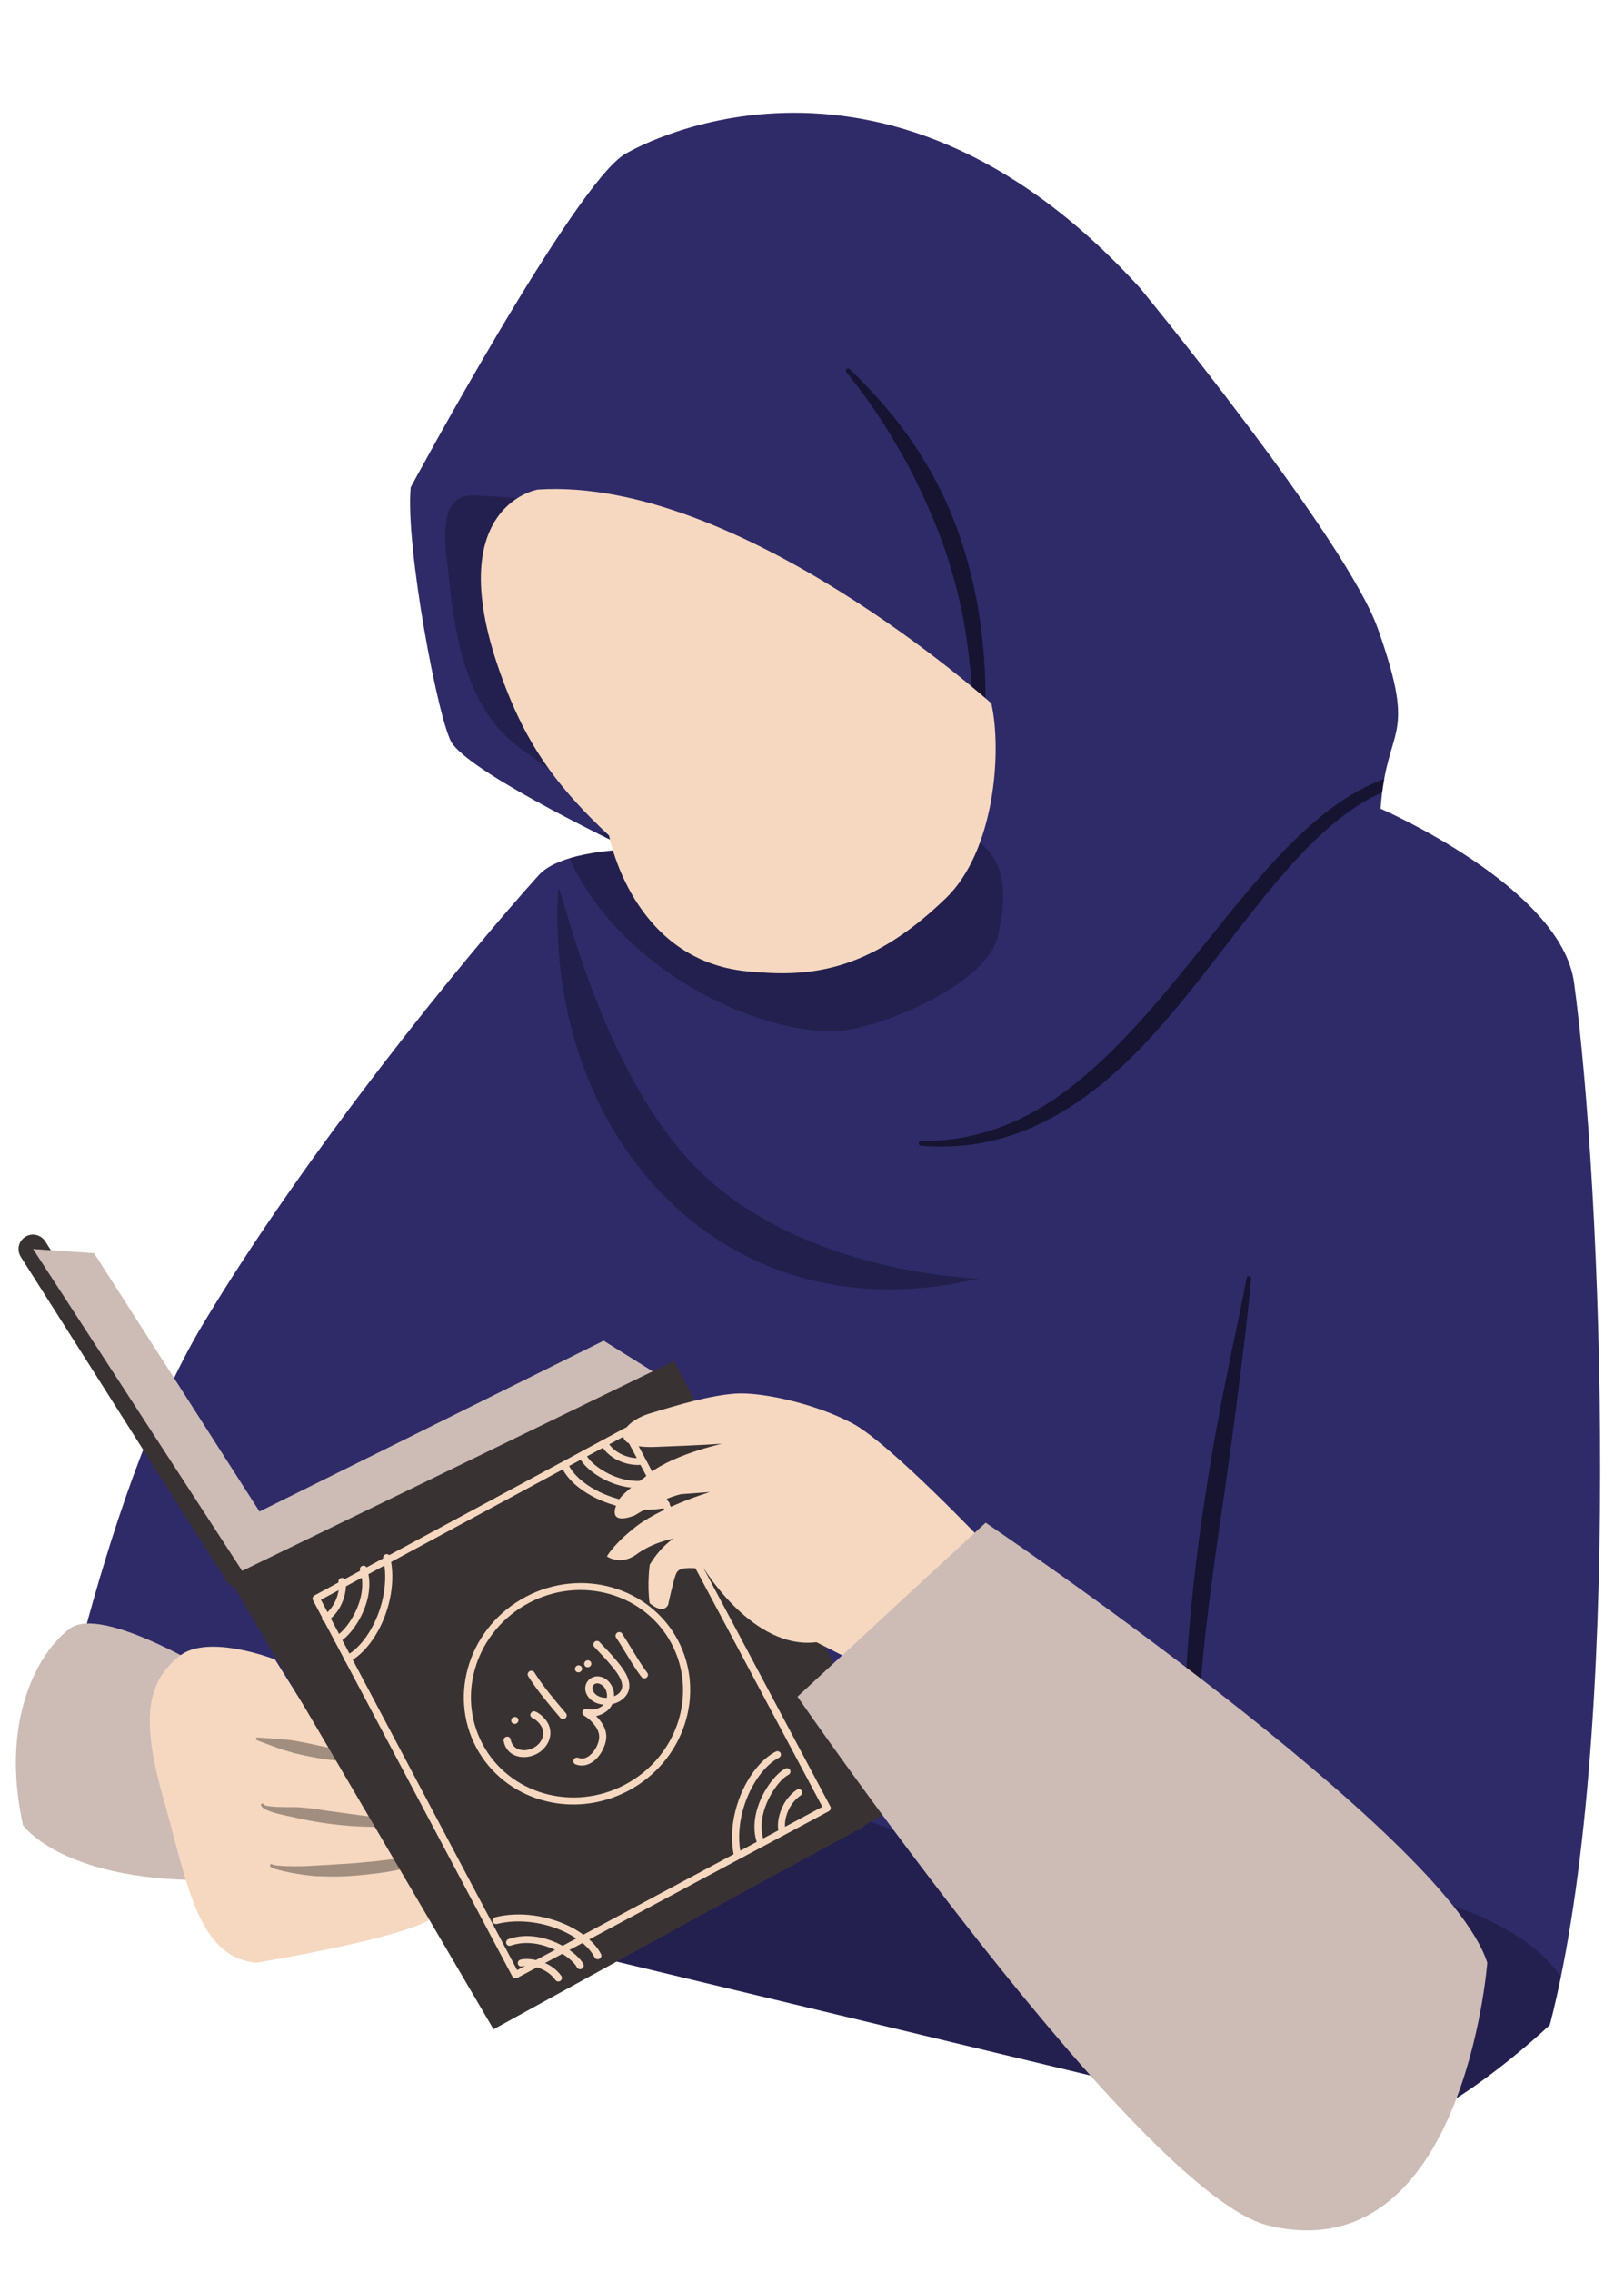 <?xml version="1.0" encoding="UTF-8" standalone="no"?><svg xmlns="http://www.w3.org/2000/svg" xmlns:xlink="http://www.w3.org/1999/xlink" clip-rule="evenodd" fill="#000000" fill-rule="evenodd" height="1198.8" preserveAspectRatio="xMidYMid meet" stroke-linejoin="round" stroke-miterlimit="2" version="1" viewBox="-8.4 -59.5 857.0 1198.8" width="857" zoomAndPan="magnify"><g><g><g><g transform="translate(-12631.159 -18704.289)"><g id="change1_1"><path d="M12644.5,19606.8C12644.5,19606.8 12674.1,19437 12729.3,19344.4C12784.6,19251.8 12869.3,19148.4 12907,19106.6C12918.8,19093.4 12955.4,19093 12955.4,19093C12955.4,19093 12873.8,19054.5 12861.4,19037.1C12854.4,19027.2 12836.5,18932.8 12839.5,18901.9C12839.5,18901.9 12926.6,18740.4 12952.9,18725.9C12952.9,18725.9 13086.4,18644.8 13224.4,18796.8C13224.4,18796.8 13333.1,18929 13349.9,18976.6C13371.2,19036.9 13354.5,19025.9 13351.3,19071.5C13351.3,19071.5 13446.5,19112.7 13453.4,19163.2C13468,19270.6 13479.8,19562.2 13440.6,19713.2C13440.6,19713.2 13379,19772 13337.7,19773.4L12644.5,19606.8Z" fill="#2f2b69"/></g><clipPath id="a"><path d="M12644.5,19606.8C12644.5,19606.8 12674.1,19437 12729.3,19344.4C12784.6,19251.8 12869.3,19148.4 12907,19106.6C12918.8,19093.4 12955.4,19093 12955.4,19093C12955.4,19093 12873.8,19054.5 12861.4,19037.1C12854.4,19027.2 12836.5,18932.8 12839.5,18901.9C12839.5,18901.9 12926.6,18740.4 12952.9,18725.9C12952.9,18725.9 13086.4,18644.8 13224.4,18796.8C13224.4,18796.8 13333.1,18929 13349.9,18976.6C13371.2,19036.9 13354.5,19025.9 13351.3,19071.5C13351.3,19071.5 13446.5,19112.7 13453.4,19163.2C13468,19270.6 13479.8,19562.2 13440.6,19713.2C13440.6,19713.2 13379,19772 13337.7,19773.4L12644.5,19606.8Z"/></clipPath><g clip-path="url(#a)"><g id="change2_5"><path d="M13715.2,19064.9C13718.3,19064 13706.7,19065.6 13706.3,19068.8C13705.4,19076.3 13712,19087.2 13715.7,19093.1C13729.4,19115.1 13750.5,19133.9 13772.9,19146.8C13794.8,19159.5 13820.2,19168.9 13845.8,19169.5C13867.8,19169.9 13927,19145.6 13933.5,19120.2C13947.4,19065.4 13912.8,19058 13866.4,19059.7C13815.1,19061.6 13764,19063.3 13712.7,19065.1L13715.2,19064.9Z" fill-opacity="0.25" transform="translate(-784.426 19.489)"/></g><g id="change2_6"><path d="M13702.6,18889C13690.2,18889.3 13677.4,18887.6 13665,18887.1C13659.5,18886.9 13652.2,18885.5 13647.7,18889.5C13638.8,18897.5 13642.9,18918.3 13643.9,18928.4C13647.1,18961.3 13653.5,19000.7 13682.7,19020.8C13696.4,19030.3 13709,19041.8 13723,19050.8C13725.2,19052.2 13734.5,19058.4 13737.3,19056.2C13741.8,19052.7 13737.5,19036 13736.9,19031.8C13733,19005.9 13727.4,18980.2 13721.2,18954.8C13715.4,18931 13708.3,18907.4 13698,18885.2L13702.6,18889Z" fill-opacity="0.25" transform="translate(-784.426 19.489)"/></g><g id="change2_7"><path d="M13384.3,19529.9C13377.4,19504.4 13431.2,19488.7 13446.8,19488.6C13484.3,19488.3 13522.4,19507.7 13558.4,19516.4C13598.2,19526 13639.3,19530.1 13679.8,19535.7C13737.6,19543.8 13833.3,19573.1 13889.3,19594.9C13920.7,19607.1 13951.1,19626.8 13984.7,19632.9C14039.9,19642.8 14095.1,19610 14150.5,19623.9C14198.1,19635.8 14251.5,19660.2 14240.6,19719.3C14225.9,19798.8 14083.1,19802.8 14024.4,19802.3C13849,19801.1 13685,19736.6 13528.1,19663.7C13487.2,19644.6 13384.7,19596.3 13380.9,19541.1L13384.3,19529.9Z" fill-opacity="0.25" transform="translate(-784.426 19.489)"/></g><g id="change2_2"><path d="M14152.8,19032.3C14130,19036 14109.9,19049.5 14091,19067.9C14075.1,19083.3 14059.9,19102.2 14044.4,19121.5C14030.8,19138.5 14017,19155.7 14002.2,19171.3C13995.7,19178.1 13989.2,19184.6 13982.3,19190.6C13969.7,19201.7 13956.3,19211 13941.4,19217.5C13926.8,19223.8 13911,19227.5 13893.3,19227.4C13892.6,19227.3 13892,19227.9 13892,19228.5C13892,19229.2 13892.5,19229.8 13893.2,19229.8C13915.4,19231.7 13935.2,19227.7 13953.3,19219.5C13965.7,19213.9 13977.3,19206.4 13988.2,19197.6C13995.5,19191.6 14002.5,19185.1 14009.3,19178.1C14024.4,19162.4 14038.2,19144.7 14051.7,19127.3C14066.7,19108 14081.1,19089 14096.4,19073.3C14113.9,19055.5 14132.3,19042 14153.8,19037.8C14155.3,19037.5 14156.3,19036 14156,19034.5C14155.8,19033 14154.3,19032 14152.8,19032.3Z" fill-opacity="0.53" transform="translate(-784.426 19.489)"/></g><g id="change2_8"><path d="M13918.7,19018.7C13917.9,19019 13917.3,19019.4 13918.1,19019.6C13917.9,19020 13917.7,19020.5 13917.7,19021C13917.7,19022.5 13919,19023.7 13920.5,19023.8C13920.8,19023.8 13922.5,19023.6 13923.3,19021.6C13923.7,19020.7 13924.4,19018.4 13924.5,19017.8C13926,19011 13926.8,19004 13927.1,18996.8C13927.5,18986.2 13926.8,18975.4 13925.9,18965.4C13924.2,18948.6 13921.2,18932.4 13916.4,18916.8C13913.2,18906.1 13909.3,18895.8 13904.5,18885.9C13900.9,18878.4 13896.9,18871.2 13892.4,18864.2C13889.4,18859.6 13886.3,18855 13883,18850.6C13874.8,18839.8 13865.6,18829.7 13855.6,18820.1C13855.2,18819.6 13854.4,18819.5 13853.9,18820C13853.4,18820.5 13853.4,18821.2 13853.8,18821.7C13862.5,18832.3 13870.1,18843.3 13877.1,18854.7C13879.8,18859.2 13882.5,18863.9 13885.1,18868.5C13888.9,18875.6 13892.4,18882.7 13895.7,18890C13900,18899.6 13904,18909.5 13907.3,18919.7C13912.1,18934.6 13915.8,18950.2 13917.8,18966.3C13919.1,18976 13920.2,18986.4 13920.3,18996.7C13920.4,19003.5 13920,19010.2 13918.9,19016.7C13918.8,19016.9 13918.8,19017.9 13918.7,19018.7ZM13918.9,19018.6L13918.7,19018.7L13918.6,19018.9L13918.6,19018.9C13918.4,19019.1 13918.2,19019.4 13918.1,19019.6L13918.1,19019.6C13918.4,19019.7 13918.5,19019.4 13918.6,19018.9C13918.8,19018.8 13919,19018.6 13919.2,19018.5L13918.9,19018.6Z" fill-opacity="0.53" transform="translate(-784.426 19.489)"/></g><g id="change2_9"><path d="M13701.7,19095C13694.5,19227.6 13791.5,19331.7 13923.7,19299.9C13923.7,19299.9 13832.6,19297.8 13776.7,19243.5C13721.9,19190.2 13702.3,19084.5 13701.7,19095Z" fill-opacity="0.28" transform="translate(-784.426 19.489)"/></g><g id="change2_3"><path d="M14043.5,19583C14037.8,19565.8 14038.7,19534.7 14042.1,19498.8C14044.3,19476.8 14047.5,19453 14050.9,19429.4C14052.4,19419.4 14053.9,19409.4 14055.2,19399.7C14057.7,19382.1 14059.9,19365.2 14061.8,19350C14064.4,19329.7 14066.3,19312.3 14067.4,19300C14067.5,19299.4 14067,19298.7 14066.4,19298.7C14065.7,19298.6 14065.1,19299 14065,19299.7C14063.1,19310.4 14059.9,19324.9 14056.4,19341.8C14053.8,19354.7 14050.9,19369 14048.2,19384.1C14045.8,19397.8 14043.5,19412.1 14041.4,19426.6C14039.3,19440.9 14037.6,19455.3 14036.2,19469.4C14031.2,19518.2 14030.2,19562.9 14038.2,19584.9C14038.7,19586.3 14040.3,19587.1 14041.8,19586.6C14043.2,19586.1 14044,19584.5 14043.5,19583Z" fill-opacity="0.53" transform="translate(-784.426 19.489)"/></g></g></g><g id="change3_3"><path d="M12738.5,19529.6C12738.5,19529.6 12676.8,19491 12659.6,19504.1C12642.3,19517.1 12622.8,19553.1 12634.9,19607.8C12634.9,19607.8 12656.3,19638.9 12738.2,19636.7L12738.5,19529.6Z" fill="#cdbbb6" transform="translate(-12631.159 -18704.289)"/></g><g transform="translate(-12631.159 -18704.289)"><g id="change4_1"><path d="M12767.9,19520.4C12767.9,19520.4 12732.4,19506.4 12717.3,19518.7C12702.2,19531 12695.9,19547.9 12708.7,19592.7C12721.5,19637.5 12726.6,19677.5 12758,19680.4C12758,19680.4 12840.8,19666.9 12852.5,19655.6L12767.9,19520.4Z" fill="#f6d8c0"/></g><clipPath id="b"><path d="M12767.9,19520.4C12767.9,19520.4 12732.4,19506.4 12717.3,19518.7C12702.2,19531 12695.9,19547.9 12708.7,19592.7C12721.5,19637.5 12726.6,19677.5 12758,19680.4C12758,19680.4 12840.8,19666.9 12852.5,19655.6L12767.9,19520.4Z"/></clipPath><g clip-path="url(#b)"><g id="change2_1"><path d="M13541.8,24590.3C13541.9,24590.3 13541.9,24590.3 13541.9,24590.3L13542,24590.3L13542,24590.3L13542,24590.4C13542,24590.4 13542,24590.4 13541.9,24590.3C13541.9,24590.3 13541.8,24590.3 13541.8,24590.3C13541.8,24590.2 13541.7,24590.2 13541.7,24590.2C13541.3,24590.1 13540.9,24590.3 13540.8,24590.7C13540.7,24590.8 13540.7,24591.4 13541.4,24591.7C13541.6,24591.8 13542.1,24592 13542.7,24592.2C13546,24593.5 13554.3,24596.5 13555,24596.7C13557.1,24597.3 13559.3,24598 13561.5,24598.6C13563.6,24599.1 13565.7,24599.5 13567.8,24600C13570.9,24600.6 13574,24601.2 13577.2,24601.7C13585,24602.7 13592.7,24603.1 13600.3,24602.8C13601.2,24602.8 13602,24602.1 13602,24601.2C13602.1,24600.2 13601.3,24599.5 13600.4,24599.4C13597.4,24599.2 13594.5,24598.7 13591.5,24598.2C13588,24597.6 13584.5,24596.8 13581,24596C13578.6,24595.5 13576.3,24595 13574,24594.5C13570.4,24593.7 13566.9,24593 13563.3,24592.3C13562.1,24592.1 13560.9,24591.8 13559.7,24591.7C13558.5,24591.5 13557.3,24591.4 13556.1,24591.3C13555.4,24591.2 13546.6,24590.6 13543.1,24590.3C13542.7,24590.3 13542.2,24590.4 13542,24590.3C13541.9,24590.1 13541.8,24589.9 13541.8,24590.2L13541.8,24590.3Z" fill-opacity="0.34" transform="translate(-782.954 -5028.68)"/></g><g id="change2_10"><path d="M13543.5,24626.1C13543.9,24627.3 13546.1,24628.5 13549.1,24629.5C13553.9,24631.1 13560.7,24632.2 13562.4,24632.7C13565.2,24633.3 13568,24633.9 13570.8,24634.4C13577.4,24635.6 13584.1,24636.4 13590.7,24636.9C13600.3,24637.6 13609.9,24637.5 13619.5,24636.9C13620.5,24636.9 13621.2,24636.1 13621.2,24635.2C13621.2,24634.3 13620.4,24633.5 13619.5,24633.5C13613.8,24633.3 13608.2,24632.8 13602.6,24632.1C13598.7,24631.7 13594.8,24631.1 13590.8,24630.6C13586.9,24630 13583,24629.5 13579.1,24629C13575.9,24628.5 13572.8,24628 13569.7,24627.6C13567.5,24627.4 13565.4,24627.2 13563.3,24627C13561.6,24626.9 13554.7,24627.1 13549.7,24626.7C13547.3,24626.4 13545.4,24626.3 13544.8,24625.4C13544.6,24625.1 13544.2,24624.9 13543.8,24625.1C13543.4,24625.3 13543.3,24625.7 13543.5,24626.1Z" fill-opacity="0.34" transform="translate(-782.954 -5028.68)"/></g><g id="change2_4"><path d="M13549.6,24657.4C13549.6,24657.3 13549.6,24657.2 13549.5,24657.3C13549.5,24657.3 13549.5,24657.4 13549.6,24657.4L13549.6,24657.4L13549.6,24657.4C13549.6,24657.5 13549.6,24657.6 13549.6,24657.6C13549.6,24657.5 13549.6,24657.5 13549.6,24657.4C13549.5,24657.4 13549.5,24657.4 13549.5,24657.3L13549.5,24657.3C13549.4,24657.1 13549.1,24657 13548.9,24657C13548.5,24657 13548.1,24657.4 13548.2,24657.8C13548.1,24658 13548.4,24658.5 13549.1,24658.9C13550.1,24659.4 13552.5,24660.1 13555.5,24660.8C13560.1,24661.9 13566.4,24662.9 13572.2,24663.4C13576.1,24663.5 13580,24663.7 13583.8,24663.6C13587.5,24663.6 13591.1,24663.3 13594.7,24663C13600.1,24662.5 13605.5,24661.9 13610.9,24661C13623.6,24658.8 13636,24655.3 13648.3,24651C13649.2,24650.7 13649.7,24649.8 13649.4,24648.9C13649.2,24648 13648.2,24647.5 13647.3,24647.8C13637.4,24650.4 13627.5,24652.3 13617.5,24653.7C13613,24654.4 13608.5,24655 13604,24655.5C13599.4,24655.9 13594.9,24656.4 13590.4,24656.7C13586.8,24657 13583.1,24657.1 13579.5,24657.4C13577.1,24657.5 13574.6,24657.7 13572.2,24657.8C13568.4,24658.1 13564.3,24658.2 13560.6,24658.2C13555.9,24658.1 13552,24657.9 13550.2,24657.5C13550,24657.4 13549.7,24657.4 13549.6,24657.4Z" fill-opacity="0.34" transform="translate(-782.954 -5028.68)"/></g></g></g><g id="change4_16"><path d="M12891.9,19013.3C12903.3,19040.8 12918.1,19061.4 12944.2,19085.7C12944.2,19085.7 12956.1,19151.5 13017.2,19157.3C13047.2,19160.1 13079.6,19159.6 13121.9,19118.7C13147.4,19094.2 13151.7,19041.9 13145.9,19015.9C13145.9,19015.9 13012.8,18896.1 12906.5,18903.1C12906.5,18903.1 12850.2,18912.4 12891.9,19013.3Z" fill="#f6d8c0" transform="translate(-12631.159 -18704.289)"/></g><g id="change5_1"><path d="M12633.7,19307.9L12742.4,19479.2C12744.7,19482.7 12749.4,19483.8 12752.9,19481.5C12756.5,19479.2 12757.5,19474.5 12755.3,19471L12646.6,19299.7C12644.3,19296.2 12639.6,19295.1 12636.1,19297.4C12632.5,19299.6 12631.5,19304.3 12633.7,19307.9Z" fill="#393233" transform="translate(-12631.159 -18704.289)"/></g><g id="change3_1"><path d="M12640.2,19303.8L12672.4,19306L12759.7,19442.3L12941.3,19352.2L12974.3,19372.8L12751.5,19475.1L12640.2,19303.8Z" fill="#cdbbb6" transform="translate(-12631.159 -18704.289)"/></g><g id="change5_2"><path d="M12883.2,19715.5L13101.4,19595.5L12978.4,19362.9L12743.4,19477.1L12883.2,19715.5Z" fill="#393233" transform="translate(-12631.159 -18704.289)"/></g><g><g id="change5_3"><path d="M10750.9,18798.4L11321.7,18791.3L11319.5,19519.8L10750.9,19525.9L10750.9,18798.4Z" fill="#393233" transform="matrix(.33 -.175 .168 .317 -6566.912 -3302.814)"/></g><g id="change4_13"><path d="M10785.5,18840.9C10782.7,18840.9 10780.4,18843.2 10780.4,18846L10780.4,19472.5C10780.4,19473.8 10781,19475.1 10781.9,19476.1C10782.9,19477 10784.2,19477.6 10785.5,19477.6L11284.7,19475.7C11287.5,19475.7 11289.8,19473.4 11289.8,19470.6L11288.8,18842.4C11288.8,18841 11288.2,18839.7 11287.3,18838.8C11286.3,18837.8 11285,18837.3 11283.6,18837.3L10785.5,18840.9ZM10790.6,18851C10839.5,18850.7 11229.3,18847.9 11278.6,18847.5C11278.6,18847.5 11279.5,19406.3 11279.6,19465.5C11279.6,19465.5 10790.6,19467.4 10790.6,19467.4C10790.6,19408 10790.6,18851 10790.6,18851L10790.6,18851Z" fill="#f6d8c0" transform="matrix(.33 -.175 .168 .317 -6566.912 -3302.814)"/></g><g id="change4_10"><path d="M11101.9,19016.2C11012.9,19016.2 10940.6,19088.5 10940.6,19177.5C10940.6,19266.5 11012.9,19338.8 11101.9,19338.8C11190.9,19338.8 11263.2,19266.5 11263.2,19177.5C11263.2,19088.5 11190.9,19016.2 11101.9,19016.2ZM11101.9,19026.3C11185.3,19026.3 11253,19094.1 11253,19177.5C11253,19260.9 11185.3,19328.6 11101.9,19328.6C11018.5,19328.6 10950.7,19260.9 10950.7,19177.5C10950.7,19094.1 11018.5,19026.3 11101.9,19026.3Z" fill="#f6d8c0" transform="matrix(.33 -.175 .168 .317 -6589.345 -3302.246)"/></g><g><g id="change4_2"><path d="M11134.2,19104.7C11134.2,19105.2 11134.2,19105.7 11134.2,19106C11134.4,19107.6 11134.6,19109.2 11134.7,19110.8C11135.1,19115.6 11135.3,19120.4 11135.6,19125.3C11136.6,19141 11137.2,19156.8 11139.7,19172.3C11140.1,19175.1 11142.7,19177 11145.5,19176.6C11148.3,19176.1 11150.2,19173.5 11149.7,19170.8C11147.3,19155.5 11146.7,19140 11145.7,19124.6C11145.4,19119.8 11145.2,19114.9 11144.8,19110C11144.7,19108.4 11144.5,19106.7 11144.3,19105.1C11144.4,19104.7 11144.4,19102.7 11144.3,19102.1C11144.1,19101.4 11143.8,19100.8 11143.6,19100.3C11142.5,19098.7 11141,19098 11139.5,19097.9C11138.5,19097.9 11136.9,19097.9 11135.3,19099.6C11134,19101 11133.7,19103 11134.2,19104.7ZM11142.6,19106.7C11142.2,19107.1 11141.7,19107.4 11141.3,19107.7C11141.7,19107.5 11142.1,19107.2 11142.6,19106.7Z" fill="#f6d8c0" transform="matrix(.33 -.175 .168 .317 -6566.912 -3302.814)"/></g><g id="change4_4"><path d="M11101,19101.6C11101.2,19102.4 11101.8,19105.2 11101.9,19105.4C11103.4,19111.1 11105,19116.8 11106.4,19122.5C11107.3,19126.2 11108.2,19129.9 11108.9,19133.6C11110.4,19140.8 11112.7,19151.1 11112.1,19160.4C11111.6,19168 11109.2,19175 11101.4,19177.6C11098.7,19178.5 11095.7,19178.7 11092.7,19178.4C11098.5,19167.8 11098.4,19153.6 11089.6,19144.5C11084,19138.7 11076.9,19137.8 11071,19140C11065.3,19142.2 11060.6,19147.7 11059.9,19155.3C11058.9,19166.4 11065,19176 11074.1,19182.1C11069.6,19183.6 11064.4,19183.4 11059.9,19181.9C11057.7,19181.2 11055.6,19180 11053.7,19178.7C11053.3,19178.3 11050.1,19175.8 11049.4,19175.4C11046.6,19174.1 11044.6,19175.4 11043.8,19176C11042.8,19176.8 11042,19178 11041.9,19179.6C11041.8,19180.3 11041.9,19181.2 11042.2,19182.3C11042.6,19183.4 11043.6,19185.1 11043.8,19185.3C11045.2,19187.9 11046.3,19190.6 11047.2,19193.5C11049.7,19201.9 11051.4,19211.2 11047.9,19219.6C11044.3,19227.8 11033.9,19236.1 11023.6,19238.3C11017.6,19239.6 11011.6,19238.8 11007.4,19233.7C11005.6,19231.5 11002.4,19231.2 11000.3,19232.9C10998.1,19234.7 10997.8,19237.9 10999.5,19240.1C11006.3,19248.4 11016,19250.4 11025.8,19248.3C11039.2,19245.3 11052.6,19234.3 11057.2,19223.6C11061.6,19213.3 11060.2,19202.1 11057.2,19191.7C11066.6,19194.6 11077.6,19193.6 11085.4,19187.3C11091.8,19189.1 11098.6,19189.2 11104.6,19187.2C11114.5,19184 11119.5,19176.5 11121.4,19167.4C11123.8,19155.8 11120.9,19141.2 11118.9,19131.6C11118.1,19127.7 11117.2,19123.9 11116.3,19120.1C11114.8,19114.3 11113.3,19108.5 11111.7,19102.8C11111.6,19102.3 11110.6,19098 11110.2,19097C11109.1,19094.9 11107.4,19094.4 11106.5,19094.2C11103.8,19093.7 11101.1,19095.4 11100.5,19098.2C11100.3,19099.4 11100.5,19100.6 11101,19101.6ZM11082.7,19175.4C11087.6,19168.3 11088.5,19158 11082.3,19151.6C11080,19149.2 11077.1,19148.6 11074.7,19149.5C11072.2,19150.4 11070.4,19152.9 11070.1,19156.2C11069.4,19163.6 11073.9,19169.9 11080,19173.8C11080.9,19174.4 11081.8,19174.9 11082.7,19175.4Z" fill="#f6d8c0" transform="matrix(.33 -.175 .168 .317 -6566.912 -3302.814)"/></g><g id="change4_8"><path d="M10998.8,19093.1C11000.6,19118.7 11006.1,19144.3 11011.4,19169.4C11012,19172.1 11014.7,19173.9 11017.4,19173.3C11020.2,19172.8 11021.9,19170.1 11021.4,19167.3C11016.2,19142.7 11010.7,19117.5 11009,19092.3C11008.8,19089.5 11006.3,19087.4 11003.5,19087.6C11000.7,19087.8 10998.6,19090.3 10998.8,19093.1Z" fill="#f6d8c0" transform="matrix(.33 -.175 .168 .317 -6566.912 -3302.814)"/></g><g id="change4_24"><path d="M10976.9,19150.8L10977.4,19151.6C10978,19152.5 10978.5,19153.6 10979,19154.7C10980.5,19157.8 10981.3,19161 10981.8,19164.4C10983.3,19173.5 10979.2,19181.9 10971.1,19186.5C10954.2,19196.1 10928.6,19184.1 10935.1,19163.1C10935.9,19160.4 10934.4,19157.6 10931.7,19156.8C10929,19156 10926.2,19157.5 10925.4,19160.1C10916.1,19190.2 10951.7,19209.1 10976.1,19195.3C10988,19188.6 10994,19176.3 10991.9,19162.8C10991.2,19158.5 10990.1,19154.4 10988.2,19150.4C10987.5,19148.9 10986.8,19147.3 10985.8,19145.9C10985.3,19145.2 10984,19143.5 10983.8,19143.3C10981.3,19141.3 10979.1,19142.2 10978.1,19142.7C10977.5,19143 10974.1,19144.8 10975.8,19149.1C10976.1,19149.8 10976.4,19150.4 10976.9,19150.8ZM10985.5,19146L10985.5,19146.1L10985.5,19146.1L10985.5,19146ZM10985.4,19145.8L10985.4,19145.9L10985.4,19145.8L10985.4,19145.8Z" fill="#f6d8c0" transform="matrix(.33 -.175 .168 .317 -6566.912 -3302.814)"/></g><g id="change4_21"><path d="M10954.4,19136.5C10952.8,19136 10950.9,19136.2 10949.5,19137.4C10947.4,19139.2 10947.1,19142.5 10948.9,19144.6C10949.7,19145.5 10950.4,19145.9 10951.1,19146.1C10951.7,19146.3 10952.3,19146.5 10953.1,19146.4C10955.9,19146.3 10958.1,19144 10958,19141.2C10958,19139 10956.5,19137.1 10954.4,19136.5ZM10956.3,19137.7L10956.5,19137.8L10956.4,19137.8L10956.3,19137.7ZM10955.6,19137.1C10955.8,19137.2 10956.1,19137.4 10956.3,19137.6C10956.1,19137.4 10955.8,19137.2 10955.6,19137.1ZM10953.3,19136.3L10953.4,19136.3L10953.3,19136.3L10953.3,19136.3ZM10953.1,19136.3L10953.3,19136.3L10953.1,19136.3L10953.1,19136.3Z" fill="#f6d8c0" transform="matrix(.33 -.175 .168 .317 -6566.912 -3302.814)"/></g><g id="change4_17"><path d="M11063.9,19113.9L11063.9,19113.9L11063.9,19113.9L11063.8,19113.9L11063.8,19113.9L11063.8,19113.9L11063.8,19114L11063.7,19114C11061.6,19115.3 11060.8,19118 11061.8,19120.4C11063,19122.9 11066,19124.1 11068.5,19122.9C11069,19122.7 11069.4,19122.5 11069.8,19122.1C11071.9,19120.3 11072.2,19117.1 11070.4,19114.9C11068.8,19113 11066,19112.6 11063.9,19113.9ZM11063.5,19114.2L11063.4,19114.2L11063.6,19114.1L11063.5,19114.2ZM11063.8,19113.9L11063.7,19114L11063.6,19114L11063.8,19113.9L11063.8,19113.9ZM11064.1,19113.8L11064,19113.8L11064.1,19113.8L11064.1,19113.8Z" fill="#f6d8c0" transform="matrix(.33 -.175 .168 .317 -6566.912 -3302.814)"/></g><g id="change4_11"><path d="M11086.4,19117.7C11086.2,19115 11083.9,19112.9 11081.2,19112.9C11078.4,19113 11076.2,19115.4 11076.3,19118.2C11076.3,19118.3 11076.3,19118.4 11076.3,19118.6C11076.6,19121.4 11079.1,19123.4 11081.9,19123.1C11084.6,19122.8 11086.6,19120.4 11086.4,19117.7Z" fill="#f6d8c0" transform="matrix(.33 -.175 .168 .317 -6566.912 -3302.814)"/></g></g><g><g id="change4_18"><path d="M11242.9,18846.5C11245.8,18875 11270.3,18893.8 11281.9,18896.9C11284.6,18897.6 11287.4,18896 11288.1,18893.3C11288.9,18890.6 11287.2,18887.8 11284.5,18887.1C11275,18884.6 11255.4,18868.8 11253,18845.5C11252.7,18842.7 11250.2,18840.6 11247.4,18840.9C11244.6,18841.2 11242.6,18843.7 11242.9,18846.5Z" fill="#f6d8c0" transform="matrix(.33 -.175 .168 .317 -6566.912 -3302.814)"/></g><g id="change4_19"><path d="M11207.5,18845.8C11207.2,18854.9 11211.5,18869.3 11220.1,18883.8C11232.7,18905.2 11254.3,18926.8 11282.3,18931.9C11285.1,18932.5 11287.7,18930.6 11288.2,18927.9C11288.7,18925.1 11286.9,18922.5 11284.1,18921.9C11259.2,18917.3 11240.1,18897.7 11228.8,18878.6C11221.5,18866.2 11217.4,18853.9 11217.7,18846.2C11217.8,18843.4 11215.6,18841 11212.8,18840.9C11210,18840.8 11207.6,18843 11207.5,18845.8Z" fill="#f6d8c0" transform="matrix(.33 -.175 .168 .317 -6566.912 -3302.814)"/></g><g id="change4_3"><path d="M11178.8,18845.8C11178.2,18863.4 11185.3,18884.2 11198.1,18903.9C11216.9,18932.8 11248,18959.3 11283.3,18969.5C11286,18970.2 11288.8,18968.7 11289.6,18966C11290.3,18963.3 11288.8,18960.5 11286.1,18959.7C11253.2,18950.2 11224.2,18925.4 11206.6,18898.3C11195.1,18880.6 11188.4,18862 11189,18846.2C11189.1,18843.4 11186.9,18841 11184.1,18840.9C11181.3,18840.8 11178.9,18843 11178.8,18845.8Z" fill="#f6d8c0" transform="matrix(.33 -.175 .168 .317 -6566.912 -3302.814)"/></g><g id="change4_6"><path d="M11242.9,18846.5C11245.8,18875 11270.3,18893.8 11281.9,18896.9C11284.6,18897.6 11287.4,18896 11288.1,18893.3C11288.9,18890.6 11287.2,18887.8 11284.5,18887.1C11275,18884.6 11255.4,18868.8 11253,18845.5C11252.7,18842.7 11250.2,18840.6 11247.4,18840.9C11244.6,18841.2 11242.6,18843.7 11242.9,18846.5Z" fill="#f6d8c0" transform="matrix(.175 .313 -.326 .182 4588.437 -6064.225)"/></g><g id="change4_5"><path d="M11207.5,18845.8C11207.2,18854.9 11211.5,18869.3 11220.1,18883.8C11232.7,18905.2 11254.3,18926.8 11282.3,18931.9C11285.1,18932.5 11287.7,18930.6 11288.2,18927.9C11288.7,18925.1 11286.9,18922.5 11284.1,18921.9C11259.2,18917.3 11240.1,18897.7 11228.8,18878.6C11221.5,18866.2 11217.4,18853.9 11217.7,18846.2C11217.8,18843.4 11215.6,18841 11212.8,18840.9C11210,18840.8 11207.6,18843 11207.5,18845.8Z" fill="#f6d8c0" transform="matrix(.175 .313 -.326 .182 4588.437 -6064.225)"/></g><g id="change4_7"><path d="M11178.8,18845.8C11178.2,18863.4 11185.3,18884.2 11198.1,18903.9C11216.9,18932.8 11248,18959.3 11283.3,18969.5C11286,18970.2 11288.8,18968.7 11289.6,18966C11290.3,18963.3 11288.8,18960.5 11286.1,18959.7C11253.2,18950.2 11224.2,18925.4 11206.6,18898.3C11195.1,18880.6 11188.4,18862 11189,18846.2C11189.1,18843.4 11186.9,18841 11184.1,18840.9C11181.3,18840.8 11178.9,18843 11178.8,18845.8Z" fill="#f6d8c0" transform="matrix(.175 .313 -.326 .182 4588.437 -6064.225)"/></g><g id="change4_22"><path d="M11242.9,18846.5C11245.8,18875 11270.3,18893.8 11281.9,18896.9C11284.6,18897.6 11287.4,18896 11288.1,18893.3C11288.9,18890.6 11287.2,18887.8 11284.5,18887.1C11275,18884.6 11255.4,18868.8 11253,18845.5C11252.7,18842.7 11250.2,18840.6 11247.4,18840.9C11244.6,18841.2 11242.6,18843.7 11242.9,18846.5Z" fill="#f6d8c0" transform="matrix(-.325 .183 -.176 -.312 7258.732 4805.722)"/></g><g id="change4_14"><path d="M11207.5,18845.8C11207.2,18854.9 11211.5,18869.3 11220.1,18883.8C11232.7,18905.2 11254.3,18926.8 11282.3,18931.9C11285.1,18932.5 11287.7,18930.6 11288.2,18927.9C11288.7,18925.1 11286.9,18922.5 11284.1,18921.9C11259.2,18917.3 11240.1,18897.7 11228.8,18878.6C11221.5,18866.2 11217.4,18853.9 11217.7,18846.2C11217.8,18843.4 11215.6,18841 11212.8,18840.9C11210,18840.8 11207.6,18843 11207.5,18845.8Z" fill="#f6d8c0" transform="matrix(-.325 .183 -.176 -.312 7258.732 4805.722)"/></g><g id="change4_23"><path d="M11178.8,18845.8C11178.2,18863.4 11185.3,18884.2 11198.1,18903.9C11216.9,18932.8 11248,18959.3 11283.3,18969.5C11286,18970.2 11288.8,18968.7 11289.6,18966C11290.3,18963.3 11288.8,18960.5 11286.1,18959.7C11253.2,18950.2 11224.2,18925.4 11206.6,18898.3C11195.1,18880.6 11188.4,18862 11189,18846.2C11189.1,18843.4 11186.9,18841 11184.1,18840.9C11181.3,18840.8 11178.9,18843 11178.8,18845.8Z" fill="#f6d8c0" transform="matrix(-.325 .183 -.176 -.312 7258.732 4805.722)"/></g><g id="change4_12"><path d="M11242.9,18846.5C11245.8,18875 11270.3,18893.8 11281.9,18896.9C11284.6,18897.6 11287.4,18896 11288.1,18893.3C11288.9,18890.6 11287.2,18887.8 11284.5,18887.1C11275,18884.6 11255.4,18868.8 11253,18845.5C11252.7,18842.7 11250.2,18840.6 11247.4,18840.9C11244.6,18841.2 11242.6,18843.7 11242.9,18846.5Z" fill="#f6d8c0" transform="matrix(-.178 -.311 .324 -.185 -3940.553 7778.98)"/></g><g id="change4_20"><path d="M11207.5,18845.8C11207.2,18854.9 11211.5,18869.3 11220.1,18883.8C11232.7,18905.2 11254.3,18926.8 11282.3,18931.9C11285.1,18932.5 11287.7,18930.6 11288.2,18927.9C11288.7,18925.1 11286.9,18922.5 11284.1,18921.9C11259.2,18917.3 11240.1,18897.7 11228.8,18878.6C11221.5,18866.2 11217.4,18853.9 11217.7,18846.2C11217.8,18843.4 11215.6,18841 11212.8,18840.9C11210,18840.8 11207.6,18843 11207.5,18845.8Z" fill="#f6d8c0" transform="matrix(-.178 -.311 .324 -.185 -3940.553 7778.98)"/></g><g id="change4_9"><path d="M11178.8,18845.8C11178.2,18863.4 11185.3,18884.2 11198.1,18903.9C11216.9,18932.8 11248,18959.3 11283.3,18969.5C11286,18970.2 11288.8,18968.7 11289.6,18966C11290.3,18963.3 11288.8,18960.5 11286.1,18959.7C11253.2,18950.2 11224.2,18925.4 11206.6,18898.3C11195.1,18880.6 11188.4,18862 11189,18846.2C11189.1,18843.4 11186.9,18841 11184.1,18840.9C11181.3,18840.8 11178.9,18843 11178.8,18845.8Z" fill="#f6d8c0" transform="matrix(-.178 -.311 .324 -.185 -3940.217 7780.345)"/></g></g></g><g id="change4_15"><path d="M13142.9,19445.2C13142.9,19445.2 13084,19397.9 13063,19390.4C13042,19382.8 13013.7,19380.6 13000.2,19383.3C12986.8,19386.1 12971.3,19393.1 12956.5,19399.9C12941.7,19406.8 12936.8,19421.2 12961.5,19417C12986.1,19412.7 12996.6,19410.5 12996.6,19410.5C12996.6,19410.5 12969.4,19420.3 12958.5,19433.6C12958.5,19433.6 12949,19442.4 12946.9,19446.7C12944.8,19451 12942.4,19461.5 12955.9,19454.3C12955.9,19454.3 12968.5,19443.7 12978.7,19439.8L12993.7,19436.6C12993.7,19436.6 12967,19448.8 12955.6,19462C12955.6,19462 12948,19469.7 12944.4,19477.6C12944.4,19477.6 12952,19481.7 12959.6,19474.6C12959.6,19474.6 12966,19467.7 12977.9,19463.6C12977.9,19463.6 12972,19468.3 12967.4,19478.9C12967.4,19478.9 12967.4,19489.6 12970.1,19499C12970.1,19499 12977.7,19504.3 12979.9,19498.6C12979.9,19498.6 12980.8,19485.9 12981.8,19481.9C12982.8,19477.8 12987.9,19477.8 12996.1,19477.1C12996.1,19477.1 13027.6,19516.2 13060.1,19507.5L13079.6,19514.3L13142.9,19445.2Z" fill="#f6d8c0" transform="rotate(7.786 144143.272 -82697.963)"/></g><g id="change3_2"><path d="M13043.6,19540L13142.9,19448.2C13142.9,19448.2 13386,19612.4 13407.6,19680.4C13407.6,19680.4 13395.2,19843.6 13292.3,19819.1C13225.2,19803.2 13043.6,19540 13043.6,19540Z" fill="#cdbbb6" transform="translate(-12631.159 -18704.289)"/></g></g></g></g></svg>